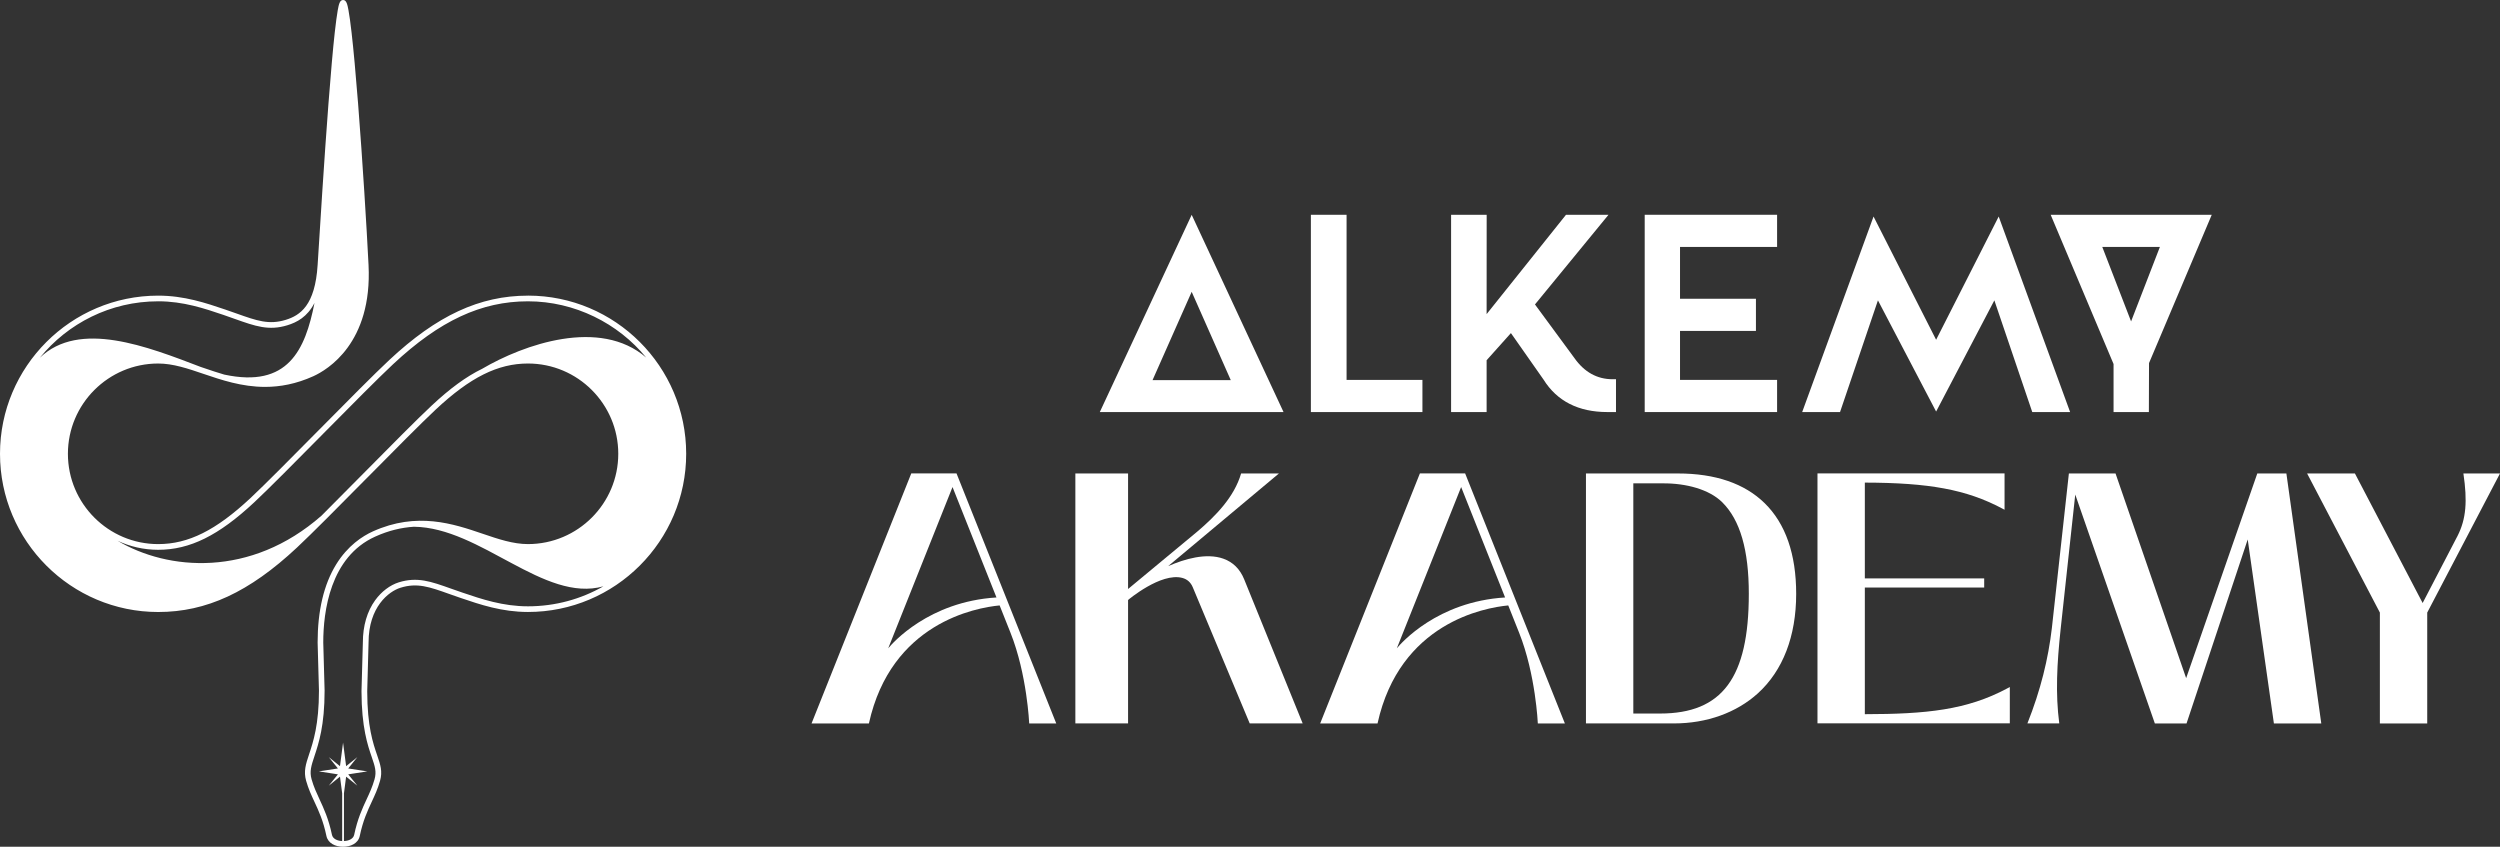 <?xml version="1.0" encoding="UTF-8"?>
<svg id="Ebene_2" data-name="Ebene 2" xmlns="http://www.w3.org/2000/svg" viewBox="0 0 1808.67 612.59">
  <rect x="0" y="0" width="1808.67" height="612.59" fill="#333333" stroke="none"/>
  <defs>
    <style>
      .cls-1 {
        fill: #fff;
      }
    </style>
  </defs>
  <g id="Ebene_1-2" data-name="Ebene 1">
    <g>
      <g>
        <g>
          <path class="cls-1" d="M974.2,274.85v-119.46h-25.82v142.73h80.7v-23.27h-54.89Z"/>
          <path class="cls-1" d="M1285.67,178.65v-23.27h-95.78v142.73h95.78v-23.27h-70.23v-35.43h54.92v-23.27h-54.92v-37.49h70.23Z"/>
          <path class="cls-1" d="M1445.99,156.65l-45.27,89.16-45.27-89.16-51.63,141.46h27.39l27.42-80.81,42.09,80.44,42.13-80.44,27.42,80.81h27.39l-51.67-141.46Z"/>
          <path class="cls-1" d="M1483.59,155.38l45.5,107.98v34.76h25.55l.11-35.43,45.38-107.3h-116.54ZM1541.77,232.53l-20.84-53.88h41.68l-20.84,53.88Z"/>
          <path class="cls-1" d="M1166.62,274.36c-11.15,0-20.43-5.16-27.57-15.3l-28.55-38.8,53.2-64.88h-30.75l-57.43,71.87.04-71.87h-25.74v142.73h25.7v-37.49l17.58-19.64,23.57,33.6c9.76,15.64,25.29,23.53,46.24,23.53h6.21v-23.76h-2.51Z"/>
          <path class="cls-1" d="M862.15,155.42l-66.48,142.7h132.93l-66.45-142.7ZM862.15,211.13l28.28,63.9h-56.61l28.32-63.9Z"/>
        </g>
        <g>
          <path class="cls-1" d="M692.02,342.51h-32.75l-72.14,180.88h41.5c16.05-72.76,77.34-83.74,94.57-85.39l7.88,19.81c11.98,30.08,13.52,65.58,13.52,65.59h19.57l-72.15-180.88ZM642.59,469.03l46.53-116.67,31.8,79.89c-49.02,2.98-75.34,33.13-78.33,36.78Z"/>
          <path class="cls-1" d="M885.13,404.21c-12.43-4.43-28.15.17-40.01,5.38l80.16-67.07h-27.37c-4.91,16.93-18.35,30.77-31.85,42.19l-49.94,41.42v-83.61h-38.13v180.83h38.13v-89.29s23.76-20.1,39.26-15.96c3.51.94,6.04,3.19,7.53,6.7l41.21,98.55h38.32l-42.37-104.36c-3.02-7.34-8.04-12.31-14.93-14.77Z"/>
          <path class="cls-1" d="M1213.88,342.54h-66.49v180.83h63.7c23.68,0,45.23-7.74,60.7-21.79,18.11-16.46,27.69-41.33,27.69-71.93,0-28.74-7.68-50.82-22.83-65.64-14.57-14.25-35.68-21.47-62.76-21.47ZM1265.21,429.65c0,60.68-19.21,86.57-64.22,86.57h-19.34v-166.53h21.32c16.91-.12,33.64,4.37,43.06,13.73,12.91,12.82,19.18,34.49,19.18,66.24Z"/>
          <path class="cls-1" d="M1349.15,516.7v-91.63h86.35v-6.64h-86.35v-69.28c46.45.09,73.46,5,99.19,18.64l1.89,1v-26.29h-135.34v180.83h139.15v-26.3l-1.9,1.02c-29.13,15.61-58.5,18.58-102.99,18.64Z"/>
          <path class="cls-1" d="M1633.08,342.54l-51.47,148.09-51.09-148.09h-33.75l-12.31,111.85c-2.61,22.28-8.07,44.75-17.69,68.96h23.04c-2.81-21.49-1.7-42.99,1.02-68.41l10.55-97.14,57.58,165.58h22.93l44.26-133.1,18.94,133.1h34.28l-25.24-180.83h-21.04Z"/>
          <path class="cls-1" d="M1059.99,342.51h-32.75l-72.14,180.88h41.5c16.05-72.76,77.34-83.74,94.57-85.39l7.88,19.81c11.98,30.08,13.52,65.58,13.52,65.59h19.57l-72.15-180.88ZM1010.56,469.03l46.53-116.67,31.8,79.89c-49.02,2.98-75.34,33.13-78.33,36.78Z"/>
          <path class="cls-1" d="M1782.19,342.54c2.97,19.97,2.02,32.87-4.22,45.13l-25.27,48.59-48.99-93.72h-34.59l52.64,100.64v80.2h34.26v-80.2l52.64-100.64h-26.48Z"/>
        </g>
      </g>
      <path class="cls-1" d="M381.97,213.89c-34.91,0-65.86,14.35-100.33,46.56-10.95,10.24-30.33,29.81-50.87,50.58l-.21.21c-19.22,19.44-39.1,39.51-49.32,49.07-25,23.36-44.98,33.33-66.79,33.33-36.01,0-65.32-29.29-65.32-65.32s29.31-65.32,65.32-65.32c10.74,0,21.41,3.63,32.73,7.48,12.91,4.39,27.74,9.43,44.59,9.43,10.8,0,22.45-2.09,34.93-7.73,10.08-4.58,42.77-23.86,39.93-80.45-1.35-27.07-4.31-75.1-7.55-116.57-1.74-21.95-3.32-39.37-4.75-51.8-.79-6.9-1.53-12.25-2.2-15.88-.83-4.52-1.55-7.48-3.92-7.48s-3.07,2.96-3.88,7.48c-.64,3.61-1.35,8.96-2.13,15.88-1.33,12.09-2.88,29.5-4.58,51.74-3.07,40.2-6.03,87.87-7.81,116.36l-.02.25c-1.82,29.31-12.69,36.51-23.11,39.7-12.13,3.73-20.88.62-35.37-4.54-2.63-.93-5.35-1.89-8.35-2.92-13.89-4.71-29.64-10.07-48.51-10.07C51.35,213.89,0,265.22,0,328.32s51.35,114.45,114.45,114.45c34.91,0,65.86-14.35,100.33-46.56,10.95-10.24,30.31-29.81,50.81-50.54l.12-.1c19.28-19.49,39.22-39.64,49.48-49.23,25-23.38,44.98-33.35,66.79-33.35,36.01,0,65.32,29.31,65.32,65.32s-29.31,65.32-65.32,65.32c-10.76,0-21.43-3.61-32.73-7.46-21.19-7.21-47.56-16.15-79.52-1.7-7.5,3.4-18.18,10.3-26.55,23.9-8.89,14.45-13.39,33.44-13.39,56.49l.97,34.79c0,24.59-4.13,37.02-7.15,46.08-2.38,7.15-4.08,12.31-2.12,19.2,1.64,5.76,3.75,10.32,5.99,15.13,3.11,6.68,6.34,13.58,8.67,24.71,1.14,5.41,6.68,7.81,11.75,7.81h.31c5.2.08,10.92-2.28,12.07-7.81,2.34-11.13,5.56-18.03,8.67-24.71,2.24-4.81,4.35-9.37,5.99-15.13,1.93-6.82.27-11.67-2.03-18.37-3.05-8.87-7.21-20.98-7.24-46.48l.97-35.28c0-25.6,14.53-36.92,23.11-39.59,12.09-3.75,20.83-.64,35.3,4.52,2.65.95,5.41,1.91,8.4,2.94,13.91,4.73,29.66,10.08,48.53,10.08,63.1,0,114.45-51.33,114.45-114.45s-51.35-114.43-114.45-114.43ZM114.45,217.98c18.2,0,33.6,5.24,47.2,9.85,2.96,1,5.68,1.97,8.29,2.92,14.76,5.24,24.52,8.71,37.94,4.58,6.84-2.09,14.39-5.95,19.65-16.15-6.72,34.08-19.18,61.73-65.28,51.83-4.81-1.39-9.41-2.96-13.77-4.44-1.04-.35-2.07-.7-3.11-1.04-38.89-14.84-87.9-34.22-116.56-6.68,20.25-24.9,51.12-40.86,85.64-40.86ZM381.97,438.65c-18.2,0-33.6-5.24-47.2-9.85-2.99-1-5.72-1.99-8.37-2.92-14.74-5.25-24.48-8.73-37.89-4.58-6.32,1.97-12.54,6.67-17.06,12.91-5.85,8.04-8.93,18.62-8.93,30.54l-.99,35.28c.04,26.26,4.52,39.26,7.48,47.87,2.2,6.43,3.54,10.34,1.95,15.92-1.55,5.45-3.59,9.85-5.76,14.51-3.05,6.57-6.53,14.01-8.96,25.6-.64,3.03-4.06,4.44-7.4,4.54v-34.56l1.57-12.04,8.11,6.53-6.59-8.19,13.81-2.14-13.81-2.12,6.59-8.19-8.11,6.53-2.22-17.06-2.22,17.06-8.09-6.53,6.59,8.19-13.81,2.12,13.81,2.14-6.59,8.19,8.09-6.53,1.58,12.04v34.56c-3.32-.12-6.76-1.49-7.4-4.54-2.43-11.59-5.91-19.03-8.96-25.6-2.16-4.66-4.21-9.06-5.76-14.51-1.62-5.68-.23-9.87,2.07-16.79,3.09-9.33,7.34-22.12,7.34-47.43l-.97-34.79c0-22.26,4.89-61.82,37.54-76.58,9.87-4.48,19.2-6.59,28.03-7.15,48.4.54,94.13,55.18,137.09,43.1-16.11,9.22-34.74,14.47-54.58,14.47ZM348.76,266.84c-11.46,5.58-23.28,14.26-36.38,26.51-10.32,9.62-30.29,29.81-49.61,49.34l-.1.1c-10.66,10.78-21.02,21.23-30.02,30.24-51.33,45.13-111.4,39.78-147.64,18.16,8.95,4.21,18.91,6.57,29.44,6.57,22.95,0,43.76-10.3,69.59-34.45,10.28-9.6,30.2-29.71,49.44-49.17l.25-.27c20.48-20.69,39.82-40.24,50.71-50.42,33.66-31.43,63.74-45.46,97.53-45.46s65.26,15.88,85.51,40.69c-33.46-28.98-88.54-9.54-118.72,8.17Z"/>
    </g>
  </g>
</svg>